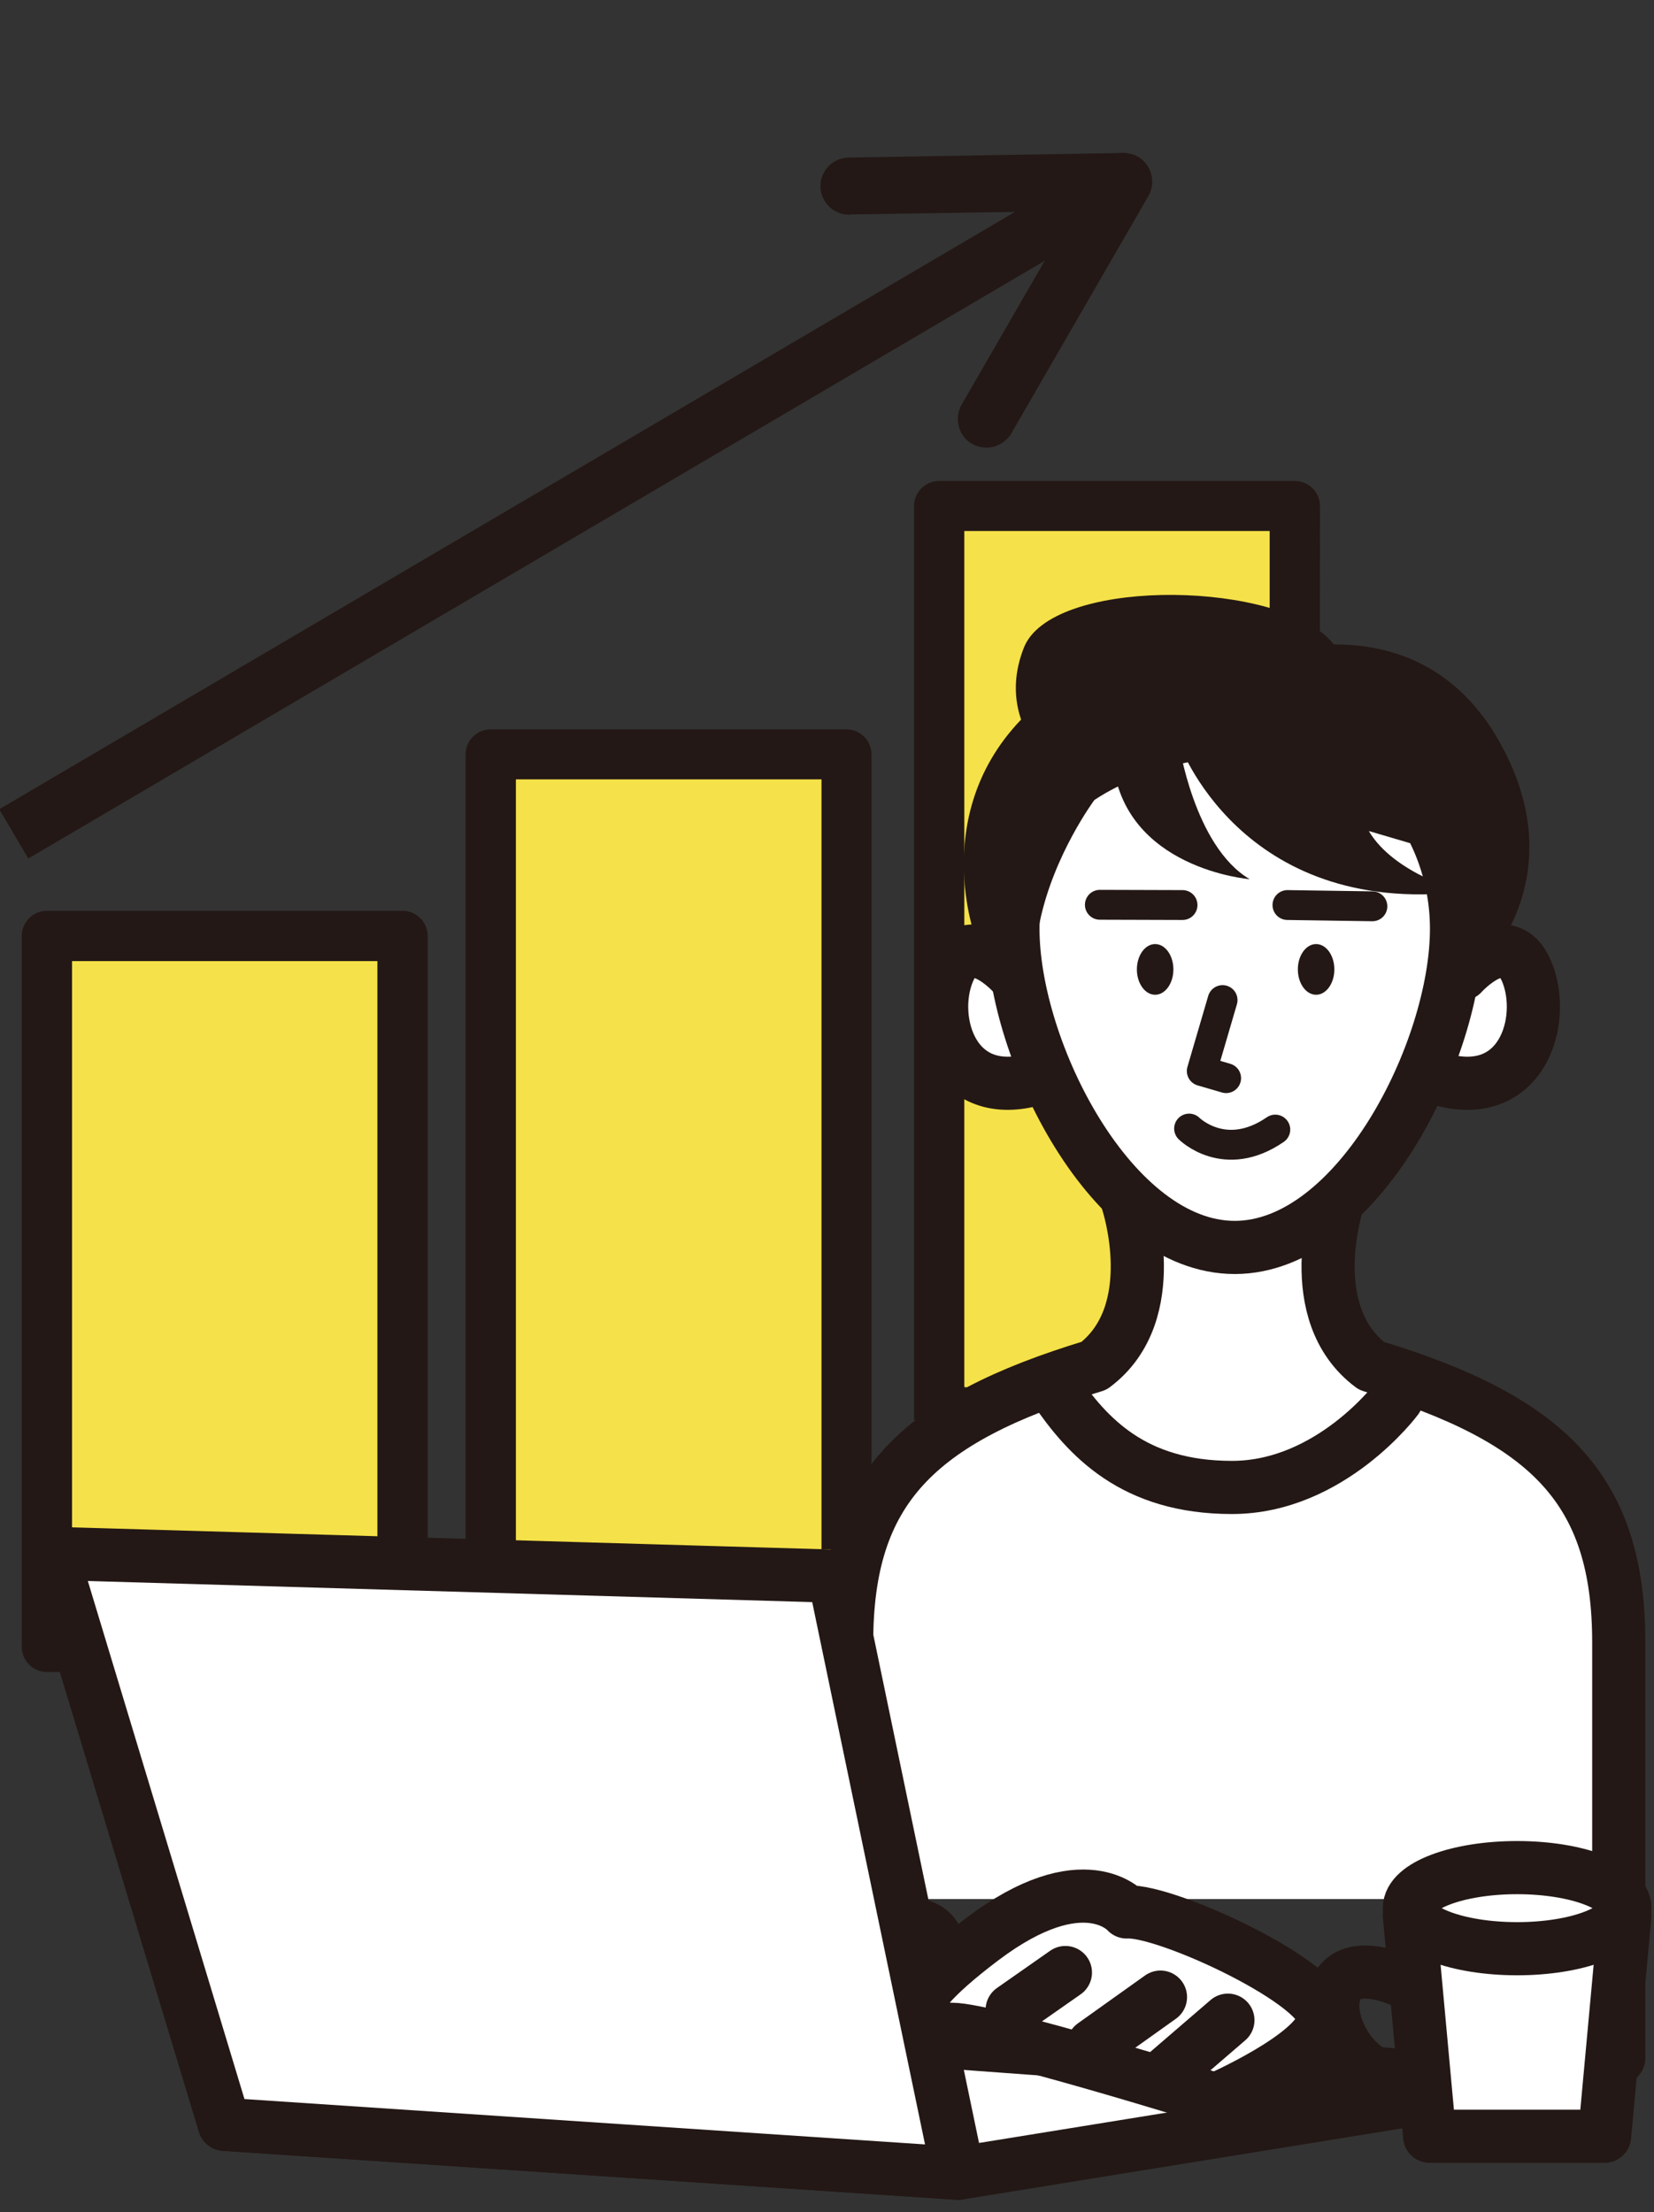 <?xml version="1.0" encoding="utf-8"?>
<!-- Generator: Adobe Illustrator 27.1.1, SVG Export Plug-In . SVG Version: 6.00 Build 0)  -->
<svg version="1.1" id="レイヤー1" xmlns="http://www.w3.org/2000/svg" xmlns:xlink="http://www.w3.org/1999/xlink" x="0px"
	 y="0px" viewBox="0 0 652.5 872.8" style="enable-background:new 0 0 652.5 872.8;" xml:space="preserve">
<rect x="0" y="0" width="652.5" height="872.8" fill="#333333" stroke="none"/>
<style type="text/css">
	.st0{fill:#F5E149;}
	.st1{fill:#2897BD;}
	.st2{fill:#231815;stroke:#231815;stroke-width:2.835;stroke-miterlimit:10;}
	.st3{fill:#231815;stroke:#231815;stroke-width:5.669;stroke-miterlimit:10;}
	.st4{fill:#231815;stroke:#231815;stroke-width:5.67;stroke-miterlimit:10;}
	.st5{fill:#FFFFFF;stroke:#231815;stroke-width:20.974;stroke-linecap:round;stroke-linejoin:round;stroke-miterlimit:10;}
	.st6{fill:#FFFFFF;}
	.st7{fill:none;stroke:#231815;stroke-width:20.974;stroke-linecap:round;stroke-linejoin:round;stroke-miterlimit:10;}
	.st8{fill:#231815;}
	.st9{fill:none;stroke:#231815;stroke-width:11.789;stroke-linecap:round;stroke-linejoin:round;stroke-miterlimit:10;}
</style>
<g>
	<g>
		<rect x="18.5" y="369.3" class="st0" width="140.3" height="280.5"/>
	</g>
	<g>
		<rect x="18.5" y="369.3" class="st0" width="140.3" height="280.5"/>
	</g>
</g>
<path class="st1" d="M333.9,535.1v-0.5V535.1z"/>
<g>
	<g>
		<polygon class="st0" points="370.5,494.3 370.5,199.7 510.8,199.7 510.8,521.6 		"/>
	</g>
	<g>
		<polygon class="st0" points="370.5,545.3 370.5,199.7 510.8,199.7 510.8,572.6 		"/>
	</g>
</g>
<polygon class="st0" points="333.9,452.1 333.9,297.7 193.6,297.7 193.6,649.9 257.8,649.9 331.1,649.5 333,482.3 "/>
<g>
	<path class="st2" d="M158.8,658.3H18.5c-4.7,0-8.5-3.8-8.5-8.5V369.3c0-4.7,3.8-8.5,8.5-8.5h140.3c4.7,0,8.5,3.8,8.5,8.5v280.5
		C167.3,654.6,163.5,658.3,158.8,658.3z M27,641.4h123.3V377.8H27V641.4z"/>
</g>
<g>
	<path class="st2" d="M257.8,658.4h-64.2c-4.7,0-8.5-3.8-8.5-8.5V297.7c0-4.7,3.8-8.5,8.5-8.5h140.3c4.7,0,8.5,3.8,8.5,8.5v312.2
		h-16.9V306.1H202.1v335.3h55.7L257.8,658.4L257.8,658.4z"/>
</g>
<g>
	<path class="st2" d="M519.2,464h-16.9V208.1H379v350.8h-17V199.7c0-4.7,3.8-8.5,8.5-8.5h140.3c4.7,0,8.5,3.8,8.5,8.5L519.2,464
		L519.2,464z"/>
</g>
<g>
	<path class="st3" d="M7.8,327.6L440.7,73.1L7.8,327.6z"/>
	
		<rect x="-26.8" y="191.9" transform="matrix(0.862 -0.507 0.507 0.862 -70.603 141.296)" class="st4" width="502.2" height="16.9"/>
</g>
<g>
	<path class="st3" d="M335.1,73.4l108.1-1.7L335.1,73.4z"/>
	<path class="st3" d="M335,81.9c-4.6,0-8.4-3.7-8.5-8.3c-0.1-4.7,3.7-8.5,8.3-8.6L443,63.2h0.1c4.6,0,8.4,3.7,8.5,8.3
		c0.1,4.7-3.7,8.5-8.3,8.6l-108.1,1.7C335.1,81.9,335.1,81.9,335,81.9z"/>
</g>
<g>
	<path class="st3" d="M389.1,165.3l54.1-93.7L389.1,165.3z"/>
	<path class="st3" d="M389.1,173.8c-1.4,0-2.9-0.4-4.2-1.1c-4-2.3-5.4-7.5-3.1-11.6l54.1-93.7c2.3-4.1,7.5-5.4,11.6-3.1
		c4,2.3,5.4,7.5,3.1,11.6l-54.1,93.7C394.9,172.3,392,173.8,389.1,173.8z"/>
</g>
<polygon class="st5" points="378,857.5 89,838.2 266.9,797.9 596.8,822.1 "/>
<g>
	<polygon class="st6" points="417.7,273.3 563.7,293.8 586.1,345.4 574.7,377.1 601.6,377.5 601.6,413.5 580.2,434 564.5,427 
		512.1,486.5 534,533.1 589,561.5 615.3,584.8 640.6,611.1 636.7,749.3 337.9,749.3 334.9,627.7 353.4,595.5 377.8,565.4 
		408.9,550.8 437.1,521.6 453.7,523.5 432.3,455.4 377,406.9 390.4,346.4 	"/>
	<g>
		<path class="st7" d="M574.6,366.5c0,48.3-39.2,125.7-87.5,125.7c-48.3,0-87.5-77.4-87.5-125.7c0-48.3,39.2-87.5,87.5-87.5
			C535.4,279,574.6,318.2,574.6,366.5z"/>
		<path class="st7" d="M444.8,474.1c0,0,14.7,43.9-13.2,64.8c-70.4,21.3-97.6,49.1-97.6,109.2v110"/>
		<path class="st7" d="M527.8,474.1c0,0-14.7,43.9,13.2,64.8c70.4,21.3,97.6,49.1,97.6,109.2V812"/>
		<path class="st7" d="M399.6,384.3c0,0-17.8-19.9-25.6-0.7c-7.8,19.2,2.1,51.9,34.9,42"/>
		<path class="st7" d="M576.8,384.3c0,0,17.8-19.9,25.6-0.7c7.8,19.2-2.1,51.9-34.9,42"/>
		<ellipse class="st8" cx="455.7" cy="382.5" rx="7.2" ry="10"/>
		<ellipse class="st8" cx="519.2" cy="382.5" rx="7.2" ry="10"/>
		<polyline class="st9" points="482.3,394.6 474.1,422.6 483.7,425.4 		"/>
		<path class="st9" d="M469.1,445.3c0,0,14.1,14.1,34,0.4"/>
		<line class="st9" x1="507.9" y1="357.1" x2="541.4" y2="357.6"/>
		<line class="st9" x1="466.5" y1="357.1" x2="433.9" y2="357"/>
	</g>
	<path class="st8" d="M540.3,306.3c0,0,0.9-38.8-17.3-55.4c-24.3-22.1-108.5-22.5-119.1,4.7c-14.9,38,27.8,60.1,27.8,60.1
		S476.9,283.1,540.3,306.3z"/>
	<path class="st8" d="M431.7,315.7c0,0-16,21.5-21.5,48c-5.5,26.5-0.6,28.7-0.6,28.7l-24.8-22.6c0,0-21.5-56.8,28.7-95.4
		s7.2,9.4,7.2,9.4L431.7,315.7z"/>
	<path class="st8" d="M499.8,258.5c0,0,60.3-21.9,91.8,34.3c31.8,56.8-11.1,93.6-11.1,93.6L566,330.8l-41.4-34.7L499.8,258.5z"/>
</g>
<path class="st8" d="M465,292.9c0,0,24,69,112,59c0,0-27-7-37-24l34,10l-19-39L465,292.9z"/>
<path class="st8" d="M465,292.9c0,0,6,41,28,54c0,0-50-4-54-47L465,292.9z"/>
<path class="st7" d="M416,547.9c13,19,31,39,70,39s65-35,65-35"/>
<g>
	<polygon class="st5" points="633,842.9 564,842.9 556,755.9 641,755.9 	"/>
	<ellipse class="st5" cx="598.5" cy="752.9" rx="42.5" ry="16"/>
	<path class="st7" d="M556,782.9c0,0-23-12-29,2s11,42,32,34"/>
</g>
<g>
	<path class="st5" d="M444.5,754.4c0,0-16.8-19.7-57.1,10.8s-26.6,35.5-11.8,35.5c14.8,0,104,27.8,104,27.8s40.7-17.7,42.6-31.5
		C524.1,783.3,460.2,753.4,444.5,754.4z"/>
	<path class="st5" d="M343,789.9c0,0-21.7-20.7,3.9-28.6c25.6-7.9,23.6,9.9,23.6,9.9"/>
	<line class="st5" x1="420.3" y1="778.3" x2="399.3" y2="793"/>
	<line class="st7" x1="457.8" y1="788" x2="431.3" y2="806.9"/>
	<line class="st5" x1="459.2" y1="818.8" x2="484.4" y2="797.1"/>
</g>
<polygon class="st5" points="378,857.5 88.5,838.2 20.4,612.9 329,621.9 "/>
</svg>

